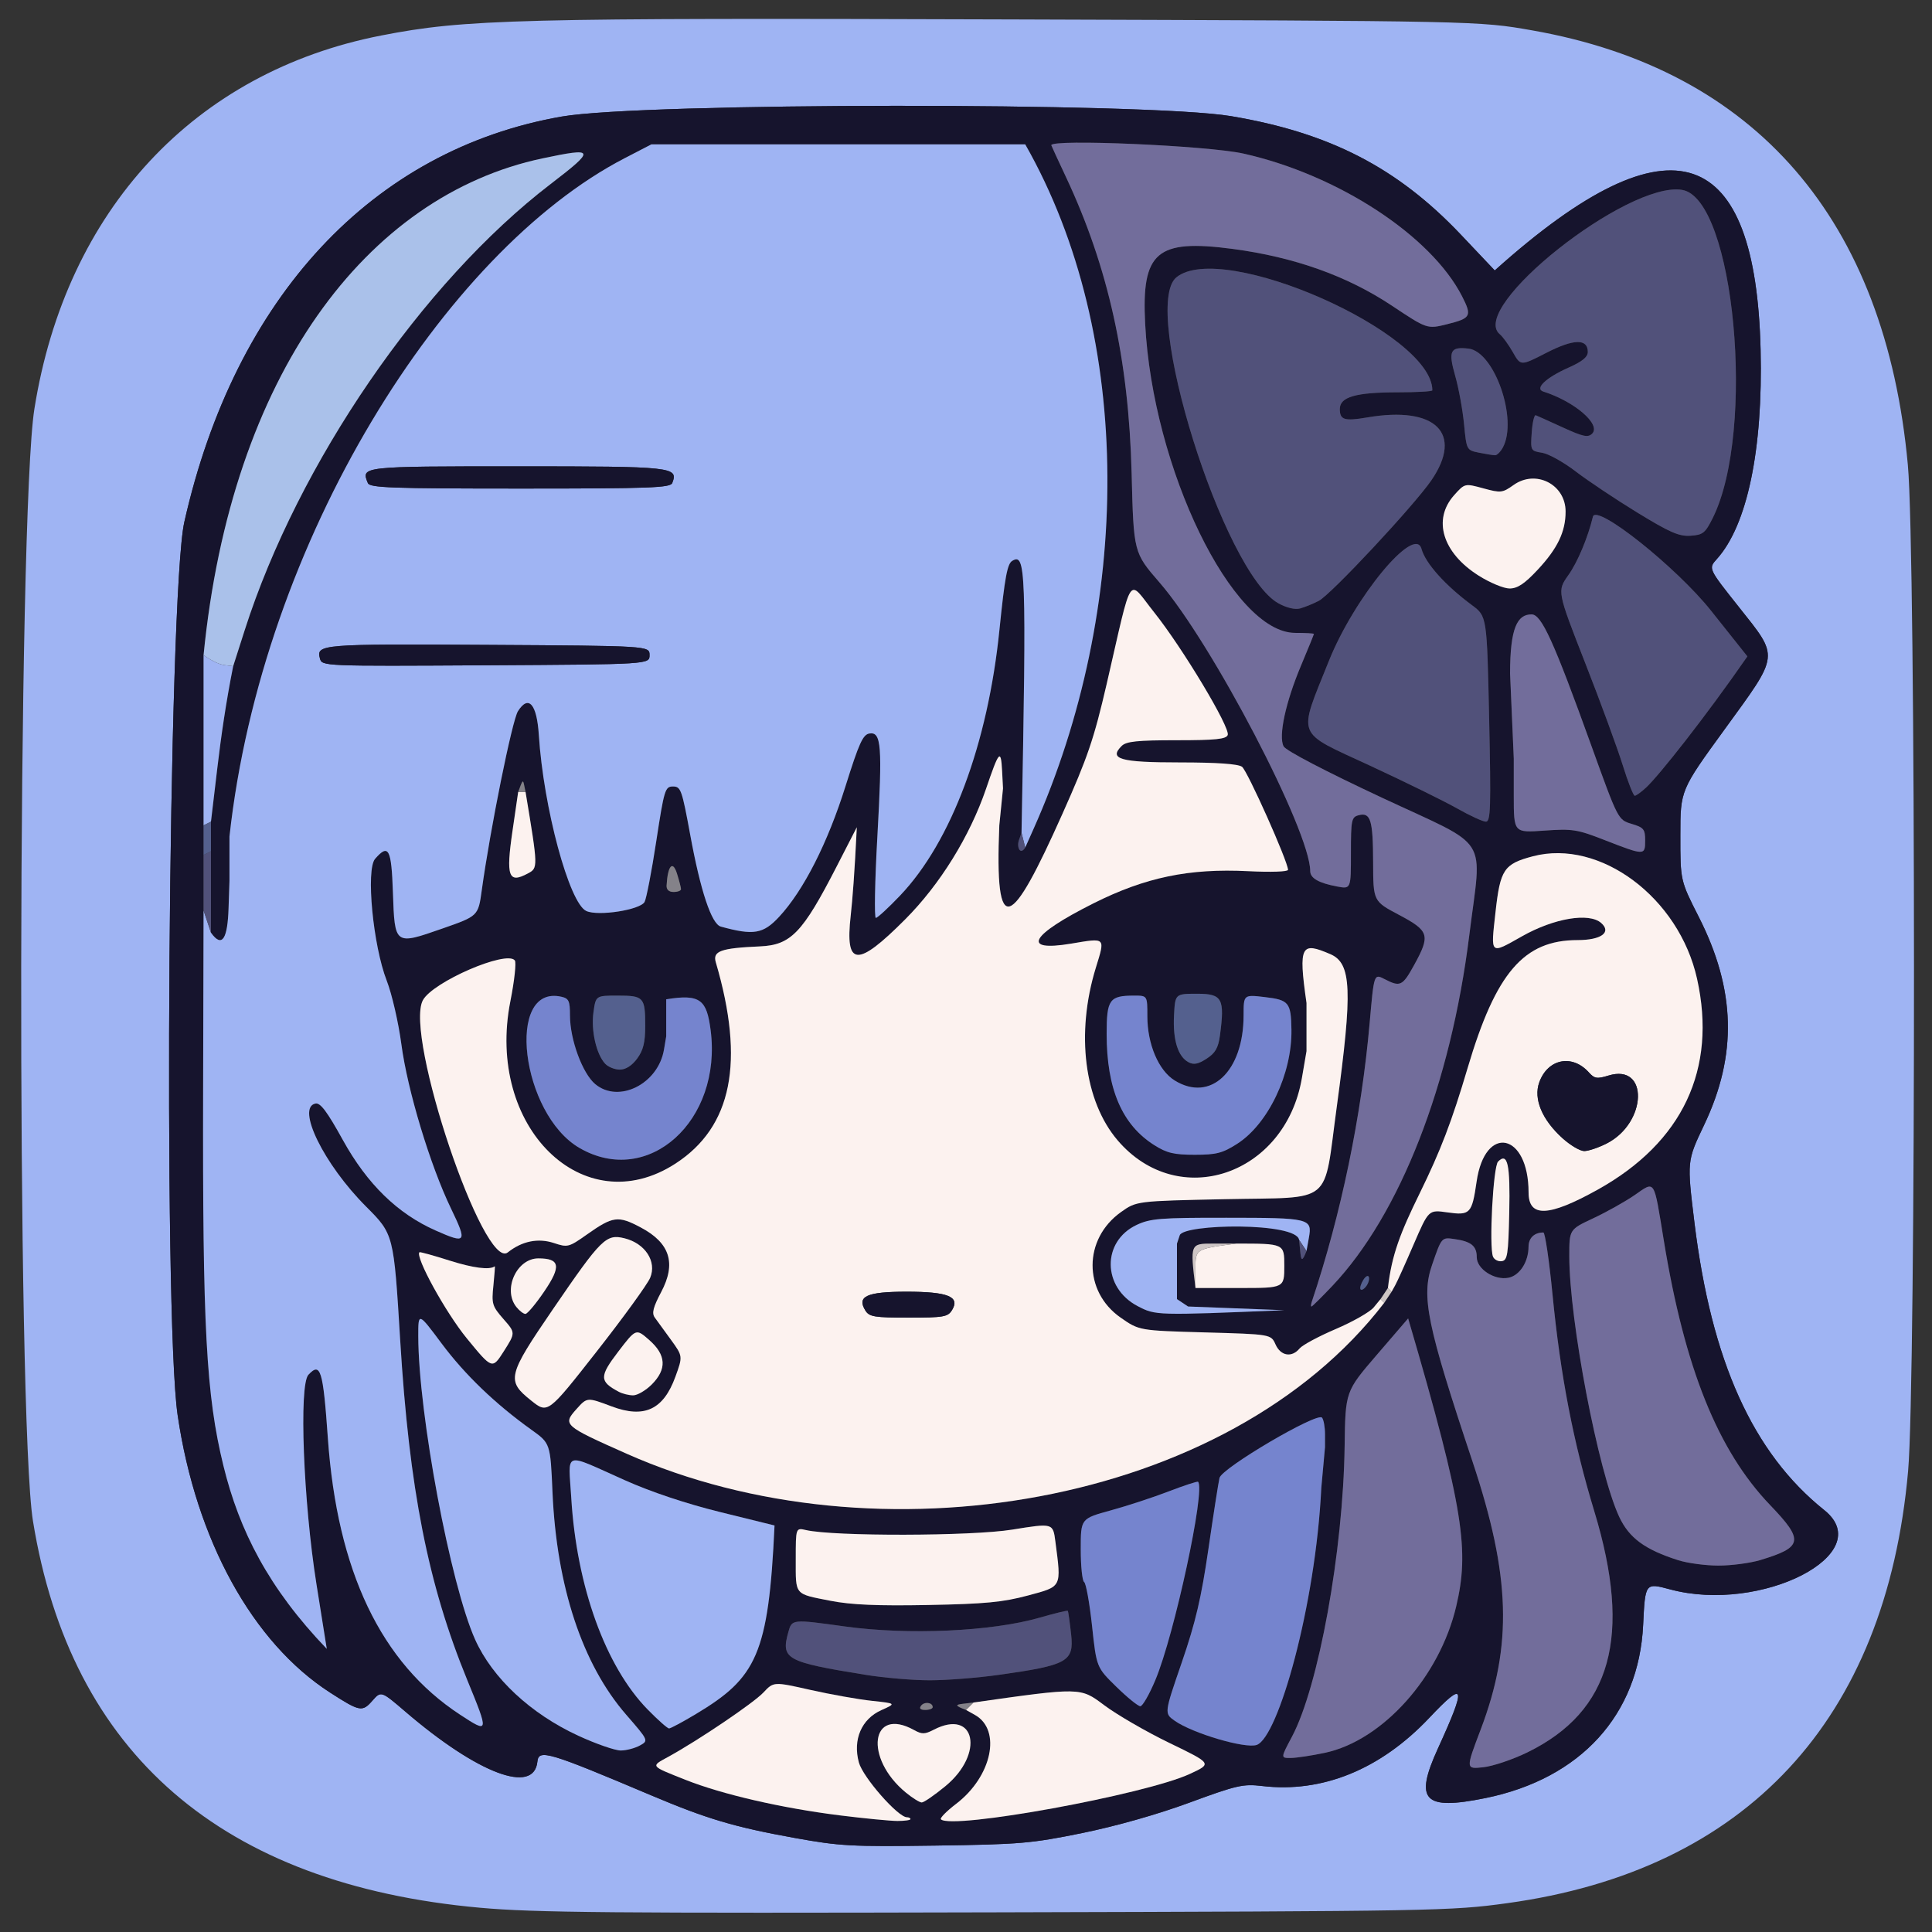 <?xml version="1.0" encoding="UTF-8"?>
<svg width="522" height="522" xmlns="http://www.w3.org/2000/svg">
 <rect width="100%" height="100%" fill="#333333" stroke="none"/>
 <path d="m522 522h-522v-522h522zm-513.09-111c10.18 62.84 51.07 98.19 120.84 104.45 14.69 1.32 35.4 1.5 139.5 1.24 118.66-0.31 122.71-0.38 137.92-2.47 64.65-8.87 102.4-49.53 108.37-116.72 2.16-24.25 2.11-248.2-0.06-271.84-6.08-66.28-41.1-106.82-101.48-117.45-14.5-2.55-14.5-2.55-140-2.96-134.6-0.44-148.22-0.09-170.94 4.33-50.52 9.83-85.23 47.18-93.77 100.91-4.53 28.5-4.84 272.98-0.38 300.51" fill="rgba(0,0,0,0)"/>
 <path d="m8.91 411c-4.46-27.53-4.15-272.01 0.38-300.51 8.54-53.73 43.25-91.08 93.77-100.91 22.72-4.42 36.34-4.77 170.94-4.33 125.5 0.41 125.5 0.41 140 2.96 60.38 10.63 95.4 51.17 101.48 117.45 2.17 23.64 2.22 247.59 0.06 271.84-5.97 67.19-43.72 107.85-108.37 116.72-15.21 2.09-19.26 2.16-137.92 2.47-104.1 0.26-124.81 0.08-139.5-1.24-69.77-6.26-110.66-41.61-120.84-104.45m167.09 74.1c15 6.34 22.35 8.53 38.61 11.47 12.31 2.23 15.39 2.4 38.14 2.08 22.87-0.32 25.88-0.58 39.67-3.39 9.14-1.87 20.35-5.04 28.94-8.21 12.79-4.71 14.51-5.1 19.6-4.5 16.29 1.95 32.04-4.47 45.21-18.41 9.73-10.31 10.15-8.82 2.33 8.29-6.43 14.09-3.85 16.78 12.83 13.39 25.73-5.24 41.46-22.49 42.62-46.76 0.55-11.44 0.55-11.44 7.29-9.63 24.64 6.62 56.34-9.67 41.65-21.42-19.28-15.42-30.48-40.21-35.07-77.61-2.04-16.69-2.04-16.69 2.59-26.41 9.03-18.93 8.58-36.57-1.44-56.28-4.97-9.79-4.97-9.79-4.96-22 0-12.21 0-12.21 12-28.71 14.9-20.51 14.75-19.19 3.77-33.04-8.23-10.36-8.23-10.36-5.92-12.91 8.22-9.12 12.49-29.51 11.83-56.55-1.33-54.61-23.39-64.91-71.83-21.43l-9.16-9.68c-17.15-18.09-35.47-27.54-62.1-32.01-22.47-3.78-159.03-3.69-180.82 0.11-51.18 8.94-88.29 48.81-101.98 109.55-4.31 19.15-5.77 214.35-1.8 241.34 4.96 33.69 20.21 61.43 41.2 74.94 8.01 5.16 8.69 5.29 11.4 2.2 2.36-2.69 2.36-2.69 8.95 2.96 19.55 16.76 34.75 22.5 35.65 13.46 0.34-3.4 2.96-2.62 30.8 9.16" fill="rgba(160,181,244,0.988)"/>
 <path d="m176 485.1c-27.84-11.78-30.46-12.56-30.8-9.16-0.9 9.04-16.1 3.3-35.65-13.46-6.59-5.65-6.59-5.65-8.95-2.96-2.71 3.09-3.39 2.96-11.4-2.2-20.99-13.51-36.24-41.25-41.2-74.94-3.97-26.99-2.51-222.19 1.8-241.34 13.69-60.74 50.8-100.61 101.98-109.55 21.79-3.8 158.35-3.89 180.82-0.11 26.63 4.47 44.95 13.92 62.1 32.01l9.16 9.68c48.44-43.48 70.5-33.18 71.83 21.43 0.66 27.04-3.61 47.43-11.83 56.55-2.31 2.55-2.31 2.55 5.92 12.91 10.98 13.85 11.13 12.53-3.77 33.04-12 16.5-12 16.5-12 28.71-0.01 12.21-0.01 12.21 4.96 22 10.02 19.71 10.47 37.35 1.44 56.28-4.63 9.72-4.63 9.72-2.59 26.41 4.59 37.4 15.79 62.19 35.07 77.61 14.69 11.75-17.01 28.04-41.65 21.42-6.74-1.81-6.74-1.81-7.29 9.63-1.16 24.27-16.89 41.52-42.62 46.76-16.68 3.39-19.26 0.7-12.83-13.39 7.82-17.11 7.4-18.6-2.33-8.29-13.17 13.94-28.92 20.36-45.21 18.41-5.09-0.6-6.81-0.21-19.6 4.5-8.59 3.17-19.8 6.34-28.94 8.21-13.79 2.81-16.8 3.07-39.67 3.39-22.75 0.32-25.83 0.15-38.14-2.08-16.26-2.94-23.61-5.13-38.61-11.47m9.23-4.21c9.86 3.92 25.92 7.62 41.52 9.58 6.74 0.84 13.83 1.53 15.75 1.53 1.93 0 3.5-0.22 3.5-0.5 0-0.27-0.43-0.5-0.96-0.5-2.42 0-11.92-10.83-12.99-14.82-1.67-6.18 0.72-11.73 6.09-14.13 4.02-1.8 4.02-1.8-2.57-2.51-3.62-0.38-11.07-1.71-16.56-2.94-9.98-2.25-9.98-2.25-12.74 0.69-2.68 2.85-17.6 12.93-25.75 17.4-4.76 2.61-4.94 2.37 4.71 6.2m77.77-20.89-2.75 0.33c-2.15 0.26-2.37 0.48 0.75 1.67l2.43 1.36c7.23 4.07 4.58 16.62-5.09 24.01-2.59 1.98-4.44 3.86-4.12 4.18 2.87 2.88 55.22-6.67 67.28-12.27 6-2.78 6-2.78-5.5-8.34-6.33-3.06-14.33-7.7-17.79-10.31-6.3-4.74-6.3-4.74-35.21-0.63zm-16.02 7.44c-11.74-6.5-13.6 7.56-2.23 16.89 1.79 1.47 3.72 2.67 4.29 2.67 0.58 0 3.45-1.98 6.39-4.4 10.64-8.76 8.12-21.07-3.13-15.26-2.43 1.26-3.2 1.28-5.32 0.1m150.91-72.44c10.25 30.73 10.82 49.49 2.19 72.25-4.08 10.75-4.08 10.75 0.67 10.24 2.61-0.28 7.99-2.09 11.95-4.03 22.69-11.1 28.32-31.38 18.07-65.1-5.69-18.7-9.17-36.77-11.3-58.61-0.9-9.21-2.01-16.75-2.47-16.75-2.45 0-4 1.49-4.01 3.86-0.01 4.11-2.41 7.8-5.46 8.38-3.77 0.72-8.53-2.38-8.53-5.56 0-3.03-1.51-4.26-6-4.9-3.5-0.51-3.5-0.51-6.07 6.96-2.97 8.61-1.42 16.16 10.96 53.26m-34.59-4.24c-0.39 28.34-7.03 64.94-14.24 78.49-3.06 5.75-3.06 5.75-0.31 5.73 1.51-0.01 5.68-0.64 9.25-1.4 15.58-3.33 30.97-20.52 35.45-39.58 3.49-14.89 2.33-25.61-12.99-77.78l-8.48 9.86c-8.48 9.87-8.48 9.87-8.68 24.68m-234.92 52.24c4.68 10.41 15.01 20.04 27.87 25.97 4.81 2.22 9.99 4.01 11.5 3.99 1.51-0.01 3.82-0.63 5.13-1.35 2.38-1.32 2.38-1.32-3.72-8.35-11.81-13.59-18.76-34.56-19.88-60.02-0.58-13.27-0.58-13.27-5.68-16.92-9.79-7.01-17.98-14.88-24.27-23.31-6.33-8.49-6.33-8.49-6.32-2 0.03 20.94 8.68 67.09 15.37 81.99m228.62-41 1-11v-3.49c0-1.92-0.36-3.93-0.81-4.48-1.28-1.56-27.07 13.6-27.7 16.29-0.29 1.2-1.63 9.8-2.98 19.1-1.94 13.33-3.47 19.86-7.2 30.72-4.75 13.78-4.75 13.78-1.96 15.76 4.82 3.42 19.15 7.65 22.21 6.55 5.79-2.07 15.9-37.64 17.44-69.45zm-81-177-0.69 1.97c-0.68 1.93 0.35 4.19 1.69 2.03l2.25-5.04c26.53-59.41 27.43-132.88-2.25-184.96h-101l-7.24 3.75c-48.78 25.28-98 103.38-106.76 183.25v12l-0.25 7.45c-0.26 7.87-1.63 10.93-4.75 6.55v-22-8l1.75-14.75c0.96-8.11 2.31-17.56 4.25-27.25l3.12-9.75c14.44-45.11 47.93-93.94 82.69-120.56 12.19-9.34 12.01-9.91-2.23-6.9-47.62 10.07-84.11 58.55-91.58 134.21v46 8 15l-0.12 48.25c-0.17 64.49 0.82 82.71 5.48 101.76 4.29 17.55 12.21 33.11 27.93 49.49l-2.79-17.5c-3.54-22.28-4.76-53.8-2.17-56.56 3.28-3.51 3.95-1.33 5.25 17.11 2.53 35.97 14.35 60.72 35.68 74.7 7.87 5.16 7.89 5.06 1.96-9.39-10.57-25.79-15.65-51.56-18.1-91.87-1.74-28.51-1.74-28.51-9.22-36-11.39-11.4-18.95-26.8-13.65-27.83 1.32-0.26 3.15 2.19 7.39 9.87 6.57 11.88 14.77 19.88 25.05 24.43 8.33 3.69 8.61 3.29 4.15-5.96-5.61-11.62-11.75-31.94-13.39-44.32-0.78-5.88-2.56-13.6-3.95-17.18-3.72-9.54-5.68-30.06-3.15-32.96 3.64-4.17 4.41-2.73 4.81 9.09 0.49 14.29 0.45 14.26 13.31 9.77 9.74-3.4 9.74-3.4 10.7-10.4 2.28-16.52 8.21-45.9 9.77-48.34 2.86-4.52 5.1-1.97 5.64 6.4 1.25 19.63 8.22 45.48 12.83 47.58 3.22 1.47 14.53-0.29 15.74-2.44 0.49-0.88 1.92-8.26 3.16-16.4 2.15-14.02 2.39-14.8 4.53-14.8 2.1 0 2.41 0.88 4.64 13.02 2.78 15.19 5.76 24.14 8.27 24.83 8.84 2.44 11.45 2 15.76-2.64 6.6-7.11 13.12-19.94 17.94-35.31 3.66-11.65 4.7-13.95 6.47-14.22 3.21-0.49 3.5 3.27 2.13 27.87-0.68 12.07-0.86 21.95-0.41 21.95s3.41-2.73 6.58-6.06c13.82-14.54 23.7-40.98 26.82-71.81 1.44-14.15 2.12-17.82 3.46-18.6 3.6-2.1 3.89 1.45 2.5 73.47zm-121.65 179.75c1.45 23.91 9.26 45.51 20.64 57.13 2.76 2.82 5.35 5.12 5.78 5.12 0.42 0 3.68-1.75 7.25-3.89 16.35-9.79 19.65-16.06 21.25-50.95l-14.6-3.6c-9.26-2.28-18.73-5.44-25.88-8.64-16.91-7.54-15.22-8.11-14.44 4.83m97.65 56.5c0-1.29-2.25-1.57-3.15-0.38-0.56 0.75-0.18 1.13 1.15 1.13 1.1 0 2-0.34 2-0.75m43.05-21.99c1.21 11.24 1.21 11.24 6.58 16.49 2.95 2.89 5.86 5.25 6.47 5.25 0.6 0 2.43-3.18 4.06-7.07 5.14-12.23 13.6-51.5 11.54-53.57-0.18-0.18-3.75 0.99-7.92 2.59-4.17 1.61-11.23 3.92-15.68 5.14-8.1 2.22-8.1 2.22-8.1 10.51 0 4.55 0.41 8.54 0.92 8.85 0.5 0.31 1.46 5.62 2.13 11.81m-82.06 1.72c-2.03 7.29-0.66 8.05 20.76 11.52 5.09 0.83 12.96 1.5 17.5 1.49 4.54 0 12.93-0.66 18.65-1.47 18.52-2.6 20.3-3.59 19.51-10.86-0.37-3.39-0.78-6.29-0.9-6.44-0.13-0.15-3.56 0.68-7.62 1.85-12.98 3.74-35.48 4.75-52.66 2.37-14.26-1.98-14.26-1.98-15.24 1.54m2.01-19.66c0 9.83-0.48 9.25 9.43 11.2 5.55 1.08 12.57 1.39 26.32 1.13 15.44-0.29 20.21-0.75 27-2.57 9.25-2.49 9.03-2.06 7.4-14.58-0.65-5-0.65-5-11.65-3.22-10.93 1.78-48.22 1.86-55.75 0.12-2.75-0.63-2.75-0.63-2.75 7.92m222.48-11.51c2.68 5.74 6.96 8.88 15.96 11.74 2.51 0.8 7.4 1.45 10.88 1.45 3.47 0 8.54-0.67 11.25-1.48 11.57-3.49 11.9-5.28 2.72-14.84-14.16-14.75-23.11-37.01-28.75-71.5-2.78-16.97-2.25-16.16-7.99-12.21-2.53 1.73-7.51 4.52-11.07 6.19-6.48 3.03-6.48 3.03-6.48 10.25 0 17.39 7.84 58.31 13.48 70.4m-63.48-57.81 2-3 0.97-1.75c0.54-0.96 2.79-5.95 5-11.08 4.03-9.32 4.03-9.32 9.02-8.61 6.23 0.89 6.71 0.39 7.97-8.31 2.26-15.64 14.04-13.18 14.04 2.94 0 6.83 5.44 6.61 18.67-0.76 22.95-12.77 32.28-32.57 26.85-56.98-4.87-21.92-26.22-37.85-44.33-33.1-7.85 2.07-8.85 3.55-10.12 15.05-1.31 11.78-1.6 11.51 7.2 6.55 8.63-4.87 18.09-6.45 21.35-3.57 2.87 2.53-0.02 4.62-6.38 4.62-14.53 0-22.07 8.77-29.71 34.57-4.27 14.42-7.29 22.32-12.96 33.87-5.19 10.58-7.56 16.62-8.57 25.56l-2 3-1.85 2.25c-1.02 1.24-5.64 3.87-10.25 5.84-4.62 1.97-9.02 4.34-9.77 5.25-2.1 2.54-5.11 2.04-6.5-1.09-1.23-2.75-1.23-2.75-19.04-3.25s-17.81-0.5-22.82-4c-10.13-7.07-10.09-21.24 0.08-28.5 4.2-3 4.2-3 28.2-3.5 29.62-0.62 26.43 2.02 30.12-24.91 4.31-31.56 4.01-38.83-1.73-41.29-7.8-3.35-8.72-2.62-6.44 13.2v13l-1.25 7.3c-4.5 26.27-33.35 36.02-49.77 16.82-9.04-10.57-11.36-28.87-5.92-46.59 2.58-8.39 2.82-8.16-6.69-6.57-13.61 2.27-11.07-2.29 6.05-10.88 14.02-7.04 25.87-9.5 41.83-8.7 6.17 0.31 10.75 0.15 10.75-0.37 0-2.21-10.98-26.79-12.43-27.84-1.07-0.77-6.81-1.17-16.76-1.17-16.15 0-19.32-0.9-15.76-4.45 1.25-1.24 4.18-1.55 14.84-1.55 10.56 0 13.4-0.29 13.82-1.42 0.73-1.96-12.19-23.5-19.88-33.14-7.29-9.14-5.67-11.58-12.82 19.35-3.45 14.89-5.11 19.78-11.97 35.13-13.83 30.97-18.34 34.53-17.04 3.08l1-10-0.25-4.75c-0.32-6.01-0.82-5.45-4.33 4.86-4.39 12.85-12.44 25.86-21.86 35.3-13 13.05-16.27 12.82-14.71-1.03 0.48-4.33 1.05-11.48 1.65-23.87l-5.5 10.71c-9.15 17.81-12.31 21.11-20.64 21.48-10.64 0.47-12.85 1.27-11.96 4.3 7.91 26.9 4.39 44.47-10.9 54.39-24.87 16.13-51.35-9.92-44.6-43.89 1.09-5.5 1.63-10.45 1.2-11-2.22-2.85-22.2 5.8-24.85 10.76-5.04 9.45 16.46 73.28 22.95 68.12 3.86-3.07 8.21-3.94 12.49-2.52 3.66 1.22 4.01 1.13 8.81-2.26 7.13-5.04 8.49-5.22 14.67-1.93 7.86 4.18 9.59 9.66 5.48 17.41-2.19 4.15-2.59 5.72-1.74 6.9 0.61 0.83 2.56 3.53 4.35 5.98 3.24 4.47 3.24 4.47 1.23 10-3.24 8.94-8.43 11.35-17.26 8.02-6.59-2.48-6.59-2.48-9.46 0.72-3.8 4.25-3.51 4.5 13.57 12.09 67.26 29.87 162.34 14.33 204.66-40.79zm-224.59 1.71c-12.32 18.01-12.63 19.32-5.91 24.69 4.5 3.6 4.5 3.6 17.64-13.15 7.23-9.21 13.76-18.21 14.52-20 1.85-4.39-1.33-9.29-6.92-10.68-4.98-1.23-6.25 0.02-19.33 19.14m17.62 11.5c-5.13 6.72-5.11 8.03 0.16 10.83 0.99 0.53 2.74 0.96 3.89 0.96 1.14 0 3.39-1.32 5-2.92 4.14-4.15 3.93-7.98-0.66-12.02-3.58-3.14-3.58-3.14-8.39 3.15m-53.7-26.87c-1.21 1.21 7.06 16.26 12.79 23.26 6.88 8.4 6.88 8.4 10.03 3.45 3.14-4.95 3.14-4.95-0.13-8.67-3.04-3.47-3.23-4.1-2.71-9.05 0.3-2.93 0.47-5.27 0.37-5.19-1.37 1.04-5.79 0.48-12.21-1.55-4.33-1.38-8-2.39-8.14-2.25m32.12 1.66c-5.85 0-9.67 8.41-5.95 13.11 0.83 1.04 1.93 1.89 2.46 1.89s2.82-2.73 5.08-6.06c4.65-6.84 4.27-8.94-1.59-8.94m201.55 14-26-1-3-2v-15l0.75-2.25c1.04-3.11 31.56-3.59 32.25 1.25l0.32 3.25c0.23 2.38 0.5 2.78 1.68-0.25l0.65-3.6c0.93-5.2 0.24-5.37-22.27-5.38-17.88-0.02-20.57 0.2-24.26 1.93-9.47 4.45-9.32 16.93 0.25 21.94 4.86 2.54 4.92 2.54 39.63 1.11zm23.07-77.72c-2.21 25.24-7.72 51.8-15.65 75.47-0.23 0.69-0.26 1.25-0.07 1.25 0.2 0 2.74-2.52 5.66-5.6 18.25-19.3 31.95-54.39 36.97-94.69 3.42-27.5 6.08-23.3-23.57-37.17-15.36-7.18-25.97-12.72-26.59-13.88-1.46-2.73 0.54-11.98 4.75-21.95 1.88-4.48 3.43-8.28 3.43-8.43s-2.27-0.28-5.04-0.28c-16.97 0-38.51-44.33-40.55-83.49-1.02-19.45 3.07-22.97 23.59-20.26 16.67 2.21 30.94 7.28 43.01 15.3 9.6 6.39 9.6 6.39 15.01 5.04 6.42-1.61 6.73-2.2 4.02-7.52-8.38-16.41-33.56-32.86-59.06-38.57-9.65-2.17-52.29-4.01-51.93-2.25 0.03 0.14 1.84 4.08 4.04 8.75 11.36 24.24 16.88 49.19 17.66 79.91 0.54 21.4 0.54 21.4 7.56 29.5 14.17 16.33 40.69 67.14 40.69 77.94 0 1.92 2.3 3.24 7.27 4.17 3.73 0.7 3.73 0.7 3.73-9 0-9.02 0.15-9.75 2.1-10.26 3.22-0.84 3.87 1.28 3.9 12.74 0.03 10.5 0.03 10.5 7.02 14.2 8.16 4.33 8.5 5.47 4.05 13.55-3.14 5.7-3.75 5.98-8 3.78-2.84-1.46-2.84-1.46-4 11.75m-1.73 69.55c-0.64 1.02-0.97 2.15-0.75 2.51 0.23 0.36 0.91 0.01 1.51-0.78 0.61-0.79 0.95-1.92 0.75-2.51s-0.88-0.24-1.51 0.78m-45.34 2.17h12c12 0 12 0 12-6s0-6-13-6h-6.22c-6.23 0-6.23 0-4.78 12zm81.76-34.16c-1.33 1.33-2.48 23-1.37 25.69 0.34 0.81 1.4 1.36 2.36 1.22 1.55-0.22 1.78-1.75 2.03-13.17 0.29-13.04-0.44-16.32-3.02-13.74m-224.76-43.84v10l-0.6 3.57c-1.55 9.29-12.22 14.65-18.58 9.34-3.45-2.89-6.82-12.04-6.82-18.54 0-3.94-0.31-4.61-2.34-5.07-15.16-3.4-10.9 31.73 4.95 40.89 18.54 10.7 38.57-7.35 35.39-31.88-1.05-8.07-2.69-9.85-12-8.31zm119 9.33c0 14.9 4.15 24.58 12.92 30.1 3.35 2.11 5.3 2.57 10.88 2.57 5.8 0 7.49-0.43 11.39-2.91 8.43-5.34 14.92-18.93 14.74-30.88-0.11-7.34-0.68-8.05-7.18-8.81-5.75-0.68-5.75-0.68-5.75 4.93 0 15.16-8.93 23.59-18.63 17.59-4.35-2.69-7.37-9.8-7.37-17.33 0-5.59 0-5.59-3.57-5.59-6.68 0-7.43 1.05-7.43 10.33m-138.66-5.78c-0.68 4.93 0.78 11.3 3.17 13.86 0.82 0.87 2.6 1.59 3.96 1.59 1.58 0 3.26-1.07 4.67-2.97 1.67-2.26 2.19-4.37 2.19-8.83 0-7.77-0.39-8.2-7.41-8.2-5.96 0-5.96 0-6.58 4.55m156.86 0.86c-0.34 6.55 1.07 11.08 3.92 12.59 1.41 0.75 2.63 0.51 4.89-0.96 2.35-1.52 3.15-2.91 3.6-6.25 1.34-9.97 0.63-11.29-6.11-11.29-6 0-6 0-6.3 5.91m-134.3-38.42c-1.16-3.64-2.5-2.08-2.8 3.26-0.06 1.12 0.62 1.75 1.9 1.75 1.1 0 2-0.34 2-0.76 0-0.41-0.5-2.33-1.1-4.25m-40.9-21.99-0.36-1.75c-0.35-1.67-0.39-1.67-1.64 1.75l-1.54 10.57c-1.79 12.28-1.08 14.24 4.15 11.43 2.79-1.5 2.79-1.5-0.61-22zm266-32 1 23v10.01c0 10 0 10 8.25 9.41 7.6-0.54 8.88-0.34 16.25 2.54 10.83 4.22 11 4.22 11 0.14 0-3.06-0.38-3.52-3.66-4.5-3.66-1.1-3.66-1.1-10.87-21.1-10.22-28.35-13.47-35.5-16.16-35.5-3.8 0-5.81 3.49-5.81 16zm-37.86 24.86c9.55 4.43 20.17 9.65 23.61 11.6s6.91 3.54 7.72 3.54c1.28 0 1.39-3.72 0.88-27.75-0.6-27.75-0.6-27.75-4.66-30.75-7.21-5.34-12.53-11.27-13.62-15.19-1.83-6.66-18.13 13.05-25.03 30.28-8.4 20.98-9.23 18.84 11.1 28.27m58.15-27.75c4.18 10.66 8.74 23.1 10.15 27.64s2.87 8.25 3.25 8.25c0.37 0 1.77-1.01 3.1-2.25 3.44-3.21 15.91-18.91 27.33-35.4l-9.8-12.32c-9.37-11.79-31.07-29.05-31.94-25.42-1.37 5.68-4.14 12.28-6.63 15.78-3.05 4.32-3.05 4.32 4.54 23.72m-110.43-104.19c-9.81 7.96 12.66 79.84 27.54 88.08 2.19 1.22 4.48 1.76 5.85 1.4 1.24-0.34 3.52-1.26 5.07-2.06 3.31-1.72 25.72-25.72 30.43-32.59 8.69-12.69 1.12-20.12-17.3-16.97-6.22 1.06-7.45 0.69-7.45-2.27 0-3.27 4.3-4.51 15.65-4.51 5.14 0 9.35-0.24 9.35-0.54 0-15.55-56.73-40.61-69.14-30.54m75.02 58.88c-5.87 6.58-3.14 15.55 6.62 21.72 3.02 1.91 6.79 3.48 8.36 3.48 2.15 0 4.04-1.26 7.56-5.02 5.41-5.78 7.58-10.3 7.58-15.77 0-7.34-8.05-11.44-14.05-7.17-3.01 2.14-3.45 2.19-8.18 0.9-5-1.36-5-1.36-7.89 1.86m32.88-6.4c3.26 2.5 10.72 7.48 16.58 11.07 8.8 5.39 11.32 6.49 14.41 6.28 3.36-0.22 3.98-0.72 6.02-4.81 11.72-23.62 5.84-86.34-8.31-88.64-14.72-2.39-57.92 31.86-49.22 39.02 0.79 0.65 2.38 2.84 3.53 4.87 2.1 3.7 2.1 3.7 9.02 0.14 7.41-3.8 11.21-3.88 11.21-0.25 0 1.38-1.51 2.62-5.25 4.27-6.08 2.7-9.2 5.67-6.75 6.45 8.47 2.7 15.65 8.9 13.17 11.37-1.11 1.11-2.44 0.83-7.9-1.67-3.62-1.65-6.91-3.14-7.32-3.3-0.41-0.17-0.91 1.93-1.1 4.66-0.34 4.89-0.3 4.97 2.82 5.47 1.74 0.29 5.83 2.56 9.09 5.07m-30.2-12.84c0.68 7.04 0.69 7.07 4.06 7.75 1.86 0.38 3.81 0.69 4.34 0.69 0.54 0 1.48-0.96 2.11-2.13 4.07-7.61-2.3-25.87-9.3-26.68-4.94-0.57-5.52 0.61-3.61 7.31 0.95 3.3 2.02 9.18 2.4 13.06" fill="rgba(22,20,45,1)"/>
 <path d="m55 246 2 6c3.12 4.38 4.49 1.32 4.75-6.55l0.25-7.45v-12c8.76-79.87 57.98-157.97 106.76-183.25l7.24-3.75h101c29.68 52.08 28.78 125.55 2.25 184.96l-2.25 5.04-1-4c1.39-72.02 1.1-75.57-2.5-73.47-1.34 0.78-2.02 4.45-3.46 18.6-3.12 30.83-13 57.27-26.82 71.81-3.17 3.33-6.13 6.06-6.58 6.06s-0.27-9.88 0.41-21.95c1.37-24.6 1.08-28.36-2.13-27.87-1.77 0.27-2.81 2.57-6.47 14.22-4.82 15.37-11.34 28.2-17.94 35.31-4.31 4.64-6.92 5.08-15.76 2.64-2.51-0.69-5.49-9.64-8.27-24.83-2.23-12.14-2.54-13.02-4.64-13.02-2.14 0-2.38 0.78-4.53 14.8-1.24 8.14-2.67 15.52-3.16 16.4-1.21 2.15-12.52 3.91-15.74 2.44-4.61-2.1-11.58-27.95-12.83-47.58-0.54-8.37-2.78-10.92-5.64-6.4-1.56 2.44-7.49 31.82-9.77 48.34-0.96 7-0.96 7-10.7 10.4-12.86 4.49-12.82 4.52-13.31-9.77-0.4-11.82-1.17-13.26-4.81-9.09-2.53 2.9-0.57 23.42 3.15 32.96 1.39 3.58 3.17 11.3 3.95 17.18 1.64 12.38 7.78 32.7 13.39 44.32 4.46 9.25 4.18 9.65-4.15 5.96-10.28-4.55-18.48-12.55-25.05-24.43-4.24-7.68-6.07-10.13-7.39-9.87-5.3 1.03 2.26 16.43 13.65 27.83 7.48 7.49 7.48 7.49 9.22 36 2.45 40.31 7.53 66.08 18.1 91.87 5.93 14.45 5.91 14.55-1.96 9.39-21.33-13.98-33.15-38.73-35.68-74.7-1.3-18.44-1.97-20.62-5.25-17.11-2.59 2.76-1.37 34.28 2.17 56.56l2.79 17.5c-15.72-16.38-23.64-31.94-27.93-49.49-4.66-19.05-5.65-37.27-5.48-101.76zm76.56-71.76c-44.68-0.27-46.15-0.15-45.13 3.63 0.57 2.13 0.57 2.13 44.82 1.88s44.25-0.25 44.25-2.75 0-2.5-43.94-2.76m8.29-48.24c-42.32 0-42.33 0-40.46 4.52 0.52 1.27 6.27 1.48 41.14 1.48 35.26 0 40.61-0.2 41.11-1.51 1.67-4.34 0.31-4.49-41.79-4.49" fill="rgba(160,181,244,0.988)"/>
 <path d="m271 213-1 10c-1.3 31.45 3.21 27.89 17.04-3.08 6.86-15.35 8.52-20.24 11.97-35.13 7.15-30.93 5.53-28.49 12.82-19.35 7.69 9.64 20.61 31.18 19.88 33.14-0.42 1.13-3.26 1.42-13.82 1.42-10.66 0-13.59 0.31-14.84 1.55-3.56 3.55-0.39 4.45 15.76 4.45 9.95 0 15.69 0.4 16.76 1.17 1.45 1.05 12.43 25.63 12.43 27.84 0 0.52-4.58 0.68-10.75 0.37-15.96-0.8-27.81 1.66-41.83 8.7-17.12 8.59-19.66 13.15-6.05 10.88 9.51-1.59 9.27-1.82 6.69 6.57-5.44 17.72-3.12 36.02 5.92 46.59 16.42 19.2 45.27 9.45 49.77-16.82l1.25-7.3v-13c-2.28-15.82-1.36-16.55 6.44-13.2 5.74 2.46 6.04 9.73 1.73 41.29-3.69 26.93-0.5 24.29-30.12 24.91-24 0.5-24 0.5-28.2 3.5-10.17 7.26-10.21 21.43-0.08 28.5 5.01 3.5 5.01 3.5 22.82 4s17.81 0.5 19.04 3.25c1.39 3.13 4.4 3.63 6.5 1.09 0.75-0.91 5.15-3.28 9.77-5.25 4.61-1.97 9.23-4.6 10.25-5.84l1.85-2.25 1 1c-42.32 55.12-137.4 70.66-204.66 40.79-17.08-7.59-17.37-7.84-13.57-12.09 2.87-3.2 2.87-3.2 9.46-0.72 8.83 3.33 14.02 0.92 17.26-8.02 2.01-5.53 2.01-5.53-1.23-10-1.79-2.45-3.74-5.15-4.35-5.98-0.85-1.18-0.45-2.75 1.74-6.9 4.11-7.75 2.38-13.23-5.48-17.41-6.18-3.29-7.54-3.11-14.67 1.93-4.8 3.39-5.15 3.48-8.81 2.26-4.28-1.42-8.63-0.55-12.49 2.52-6.49 5.16-27.99-58.67-22.95-68.12 2.65-4.96 22.63-13.61 24.85-10.76 0.43 0.55-0.11 5.5-1.2 11-6.75 33.97 19.73 60.02 44.6 43.89 15.29-9.92 18.81-27.49 10.9-54.39-0.89-3.03 1.32-3.83 11.96-4.3 8.33-0.37 11.49-3.67 20.64-21.48l5.5-10.71c-0.6 12.39-1.17 19.54-1.65 23.87-1.56 13.85 1.71 14.08 14.71 1.03 9.42-9.44 17.47-22.45 21.86-35.3 3.51-10.31 4.01-10.87 4.33-4.86zm-26.07 136c-10.76 0-13.49 1.25-11.12 5.08 1.05 1.7 2.41 1.92 11.68 1.92 9.52 0 10.61-0.19 11.75-2.06 2.2-3.6-1.14-4.94-12.31-4.94" fill="rgba(252,242,239,1)"/>
 <path d="m370.07 276.28c1.16-13.21 1.16-13.21 4-11.75 4.25 2.2 4.86 1.92 8-3.78 4.45-8.08 4.11-9.22-4.05-13.55-6.99-3.7-6.99-3.7-7.02-14.2-0.03-11.46-0.68-13.58-3.9-12.74-1.95 0.51-2.1 1.24-2.1 10.26 0 9.7 0 9.7-3.73 9-4.97-0.93-7.27-2.25-7.27-4.17 0-10.8-26.52-61.61-40.69-77.94-7.02-8.1-7.02-8.1-7.56-29.5-0.78-30.72-6.3-55.67-17.66-79.91-2.2-4.67-4.01-8.61-4.04-8.75-0.36-1.76 42.28 0.08 51.93 2.25 25.5 5.71 50.68 22.16 59.06 38.57 2.71 5.32 2.4 5.91-4.02 7.52-5.41 1.35-5.41 1.35-15.01-5.04-12.07-8.02-26.34-13.09-43.01-15.3-20.52-2.71-24.61 0.81-23.59 20.26 2.04 39.16 23.58 83.49 40.55 83.49 2.77 0 5.04 0.13 5.04 0.28s-1.55 3.95-3.43 8.43c-4.21 9.97-6.21 19.22-4.75 21.95 0.62 1.16 11.23 6.7 26.59 13.88 29.65 13.87 26.99 9.67 23.57 37.17-5.02 40.3-18.72 75.39-36.97 94.69-2.92 3.08-5.46 5.6-5.66 5.6-0.19 0-0.16-0.56 0.07-1.25 7.93-23.67 13.44-50.23 15.65-75.47" fill="rgba(114,109,155,1)"/>
 <path d="m317.86 74.92c12.41-10.07 69.14 14.99 69.14 30.54 0 0.3-4.21 0.54-9.35 0.54-11.35 0-15.65 1.24-15.65 4.51 0 2.96 1.23 3.33 7.45 2.27 18.42-3.15 25.99 4.28 17.3 16.97-4.71 6.87-27.12 30.87-30.43 32.59-1.55 0.8-3.83 1.72-5.07 2.06-1.37 0.36-3.66-0.18-5.85-1.4-14.88-8.24-37.35-80.12-27.54-88.08" fill="rgba(81,81,122,1)"/>
 <path d="m375 348c1.01-8.94 3.38-14.98 8.57-25.56 5.67-11.55 8.69-19.45 12.96-33.87 7.64-25.8 15.18-34.57 29.71-34.57 6.36 0 9.25-2.09 6.38-4.62-3.26-2.88-12.72-1.3-21.35 3.57-8.8 4.96-8.51 5.23-7.2-6.55 1.27-11.5 2.27-12.98 10.12-15.05 18.11-4.75 39.46 11.18 44.33 33.1 5.43 24.41-3.9 44.21-26.85 56.98-13.23 7.37-18.67 7.59-18.67 0.76 0-16.12-11.78-18.58-14.04-2.94-1.26 8.7-1.74 9.2-7.97 8.31-4.99-0.71-4.99-0.71-9.02 8.61-2.21 5.13-4.46 10.12-5 11.08l-0.97 1.75zm40.89-55.57c-1.61 4.45 0.73 10.09 6.28 15.1 2.11 1.91 4.75 3.47 5.87 3.47s3.85-0.92 6.07-2.05c10.96-5.6 11.39-21.71 0.48-18.35-3.1 0.95-3.79 0.84-5.32-0.87-4.5-4.99-11.08-3.67-13.38 2.7" fill="rgba(252,242,239,1)"/>
 <path d="m425.76 127.4c-3.26-2.51-7.35-4.78-9.09-5.07-3.12-0.5-3.16-0.58-2.82-5.47 0.19-2.73 0.69-4.83 1.1-4.66 0.41 0.16 3.7 1.65 7.32 3.3 5.46 2.5 6.79 2.78 7.9 1.67 2.48-2.47-4.7-8.67-13.17-11.37-2.45-0.78 0.67-3.75 6.75-6.45 3.74-1.65 5.25-2.89 5.25-4.27 0-3.63-3.8-3.55-11.21 0.25-6.92 3.56-6.92 3.56-9.02-0.14-1.15-2.03-2.74-4.22-3.53-4.87-8.7-7.16 34.5-41.41 49.22-39.02 14.15 2.3 20.03 65.02 8.31 88.64-2.04 4.09-2.66 4.59-6.02 4.81-3.09 0.21-5.61-0.89-14.41-6.28-5.86-3.59-13.32-8.57-16.58-11.07" fill="rgba(81,81,122,1)"/>
 <path d="m397.89 395c-12.38-37.1-13.93-44.65-10.96-53.26 2.57-7.47 2.57-7.47 6.07-6.96 4.49 0.64 6 1.87 6 4.9 0 3.18 4.76 6.28 8.53 5.56 3.05-0.58 5.45-4.27 5.46-8.38 0.01-2.37 1.56-3.86 4.01-3.86 0.46 0 1.57 7.54 2.47 16.75 2.13 21.84 5.61 39.91 11.3 58.61 10.25 33.72 4.62 54-18.07 65.1-3.96 1.94-9.34 3.75-11.95 4.03-4.75 0.51-4.75 0.51-0.67-10.24 8.63-22.76 8.06-41.52-2.19-72.25" fill="rgba(114,109,155,1)"/>
 <path d="m363.3 390.76c0.2-14.81 0.2-14.81 8.68-24.68l8.48-9.86c15.32 52.17 16.48 62.89 12.99 77.78-4.48 19.06-19.87 36.25-35.45 39.58-3.57 0.76-7.74 1.39-9.25 1.4-2.75 0.02-2.75 0.02 0.31-5.73 7.21-13.55 13.85-50.15 14.24-78.49" fill="rgba(114,109,155,1)"/>
 <path d="m437.48 409.81c-5.64-12.09-13.48-53.01-13.48-70.4 0-7.22 0-7.22 6.48-10.25 3.56-1.67 8.54-4.46 11.07-6.19 5.74-3.95 5.21-4.76 7.99 12.21 5.64 34.49 14.59 56.75 28.75 71.5 9.18 9.56 8.85 11.35-2.72 14.84-2.71 0.81-7.78 1.48-11.25 1.48-3.48 0-8.37-0.65-10.88-1.45-9-2.86-13.28-6-15.96-11.74" fill="rgba(114,109,155,1)"/>
 <path d="m55 177c7.47-75.66 43.96-124.14 91.58-134.21 14.24-3.01 14.42-2.44 2.23 6.9-34.76 26.62-68.25 75.45-82.69 120.56l-3.12 9.75-2.25-0.28c-1.24-0.15-3.04-0.82-5.75-2.72z" fill="rgba(170,193,234,1)"/>
 <path d="m128.38 443c-6.69-14.9-15.34-61.05-15.37-81.99-0.01-6.49-0.01-6.49 6.32 2 6.29 8.43 14.48 16.3 24.27 23.31 5.1 3.65 5.1 3.65 5.68 16.92 1.12 25.46 8.07 46.43 19.88 60.02 6.1 7.03 6.1 7.03 3.72 8.35-1.31 0.72-3.62 1.34-5.13 1.35-1.51 0.02-6.69-1.77-11.5-3.99-12.86-5.93-23.19-15.56-27.87-25.97" fill="rgba(160,181,244,0.988)"/>
 <path d="m154.35 404.75c-0.78-12.94-2.47-12.37 14.44-4.83 7.15 3.2 16.62 6.36 25.88 8.64l14.6 3.6c-1.6 34.89-4.9 41.16-21.25 50.95-3.57 2.14-6.83 3.89-7.25 3.89-0.43 0-3.02-2.3-5.78-5.12-11.38-11.62-19.19-33.22-20.64-57.13" fill="rgba(160,181,244,0.988)"/>
 <path d="m370.14 206.86c-20.33-9.43-19.5-7.29-11.1-28.27 6.9-17.23 23.2-36.94 25.03-30.28 1.09 3.92 6.41 9.85 13.62 15.19 4.06 3 4.06 3 4.66 30.75 0.51 24.03 0.4 27.75-0.88 27.75-0.81 0-4.28-1.59-7.72-3.54s-14.06-7.17-23.61-11.6" fill="rgba(81,81,122,1)"/>
 <path d="m358 391-1 11c-1.54 31.81-11.65 67.38-17.44 69.45-3.06 1.1-17.39-3.13-22.21-6.55-2.79-1.98-2.79-1.98 1.96-15.76 3.73-10.86 5.26-17.39 7.2-30.72 1.35-9.3 2.69-17.9 2.98-19.1 0.63-2.69 26.42-17.85 27.7-16.29 0.45 0.55 0.81 2.56 0.81 4.48z" fill="rgba(117,132,206,1)"/>
 <path d="m428.29 179.11c-7.59-19.4-7.59-19.4-4.54-23.72 2.49-3.5 5.26-10.1 6.63-15.78 0.87-3.63 22.57 13.63 31.94 25.42l9.8 12.32c-11.42 16.49-23.89 32.19-27.33 35.4-1.33 1.24-2.73 2.25-3.1 2.25-0.38 0-1.84-3.71-3.25-8.25s-5.97-16.98-10.15-27.64" fill="rgba(81,81,122,1)"/>
 <path d="m261 462 2-2c28.91-4.11 28.91-4.11 35.21 0.63 3.46 2.61 11.46 7.25 17.79 10.31 11.5 5.56 11.5 5.56 5.5 8.34-12.06 5.6-64.41 15.15-67.28 12.27-0.32-0.32 1.53-2.2 4.12-4.18 9.67-7.39 12.32-19.94 5.09-24.01z" fill="rgba(252,242,239,1)"/>
 <path d="m185.23 480.89c-9.65-3.83-9.47-3.59-4.71-6.2 8.15-4.47 23.07-14.55 25.75-17.4 2.76-2.94 2.76-2.94 12.74-0.69 5.49 1.23 12.94 2.56 16.56 2.94 6.59 0.71 6.59 0.71 2.57 2.51-5.37 2.4-7.76 7.95-6.09 14.13 1.07 3.99 10.57 14.82 12.99 14.82 0.53 0 0.96 0.23 0.96 0.5 0 0.28-1.57 0.5-3.5 0.5-1.92 0-9.01-0.69-15.75-1.53-15.6-1.96-31.66-5.66-41.52-9.58" fill="rgba(252,242,239,1)"/>
 <path d="m215 421.32c0-8.55 0-8.55 2.75-7.92 7.53 1.74 44.82 1.66 55.75-0.12 11-1.78 11-1.78 11.65 3.22 1.63 12.52 1.85 12.09-7.4 14.58-6.79 1.82-11.56 2.28-27 2.57-13.75 0.26-20.77-0.05-26.32-1.13-9.91-1.95-9.43-1.37-9.43-11.2" fill="rgba(252,242,239,1)"/>
 <path d="m180 280v-10c9.31-1.54 10.95 0.24 12 8.31 3.18 24.53-16.85 42.58-35.39 31.88-15.85-9.16-20.11-44.29-4.95-40.89 2.03 0.46 2.34 1.13 2.34 5.07 0 6.5 3.37 15.65 6.82 18.54 6.36 5.31 17.03-0.05 18.58-9.34z" fill="rgba(117,132,206,1)"/>
 <path d="m299 279.33c0-9.28 0.75-10.33 7.43-10.33 3.57 0 3.57 0 3.57 5.59 0 7.53 3.02 14.64 7.37 17.33 9.7 6 18.63-2.43 18.63-17.59 0-5.61 0-5.61 5.75-4.93 6.5 0.76 7.07 1.47 7.18 8.81 0.18 11.95-6.31 25.54-14.74 30.88-3.9 2.48-5.59 2.91-11.39 2.91-5.58 0-7.53-0.46-10.88-2.57-8.77-5.52-12.92-15.2-12.92-30.1" fill="rgba(117,132,206,1)"/>
 <path d="m295.05 439.26c-0.67-6.19-1.63-11.5-2.13-11.81-0.51-0.31-0.92-4.3-0.92-8.85 0-8.29 0-8.29 8.1-10.51 4.45-1.22 11.51-3.53 15.68-5.14 4.17-1.6 7.74-2.77 7.92-2.59 2.06 2.07-6.4 41.34-11.54 53.57-1.63 3.89-3.46 7.07-4.06 7.07-0.61 0-3.52-2.36-6.47-5.25-5.37-5.25-5.37-5.25-6.58-16.49" fill="rgba(117,132,206,1)"/>
 <path d="m409 205-1-23c0-12.51 2.01-16 5.81-16 2.69 0 5.94 7.15 16.16 35.5 7.21 20 7.21 20 10.87 21.1 3.28 0.98 3.66 1.44 3.66 4.5 0 4.08-0.17 4.08-11-0.14-7.37-2.88-8.65-3.08-16.25-2.54-8.25 0.59-8.25 0.59-8.25-9.41z" fill="rgba(114,109,155,1)"/>
 <path d="m212.99 440.98c0.98-3.52 0.98-3.52 15.24-1.54 17.18 2.38 39.68 1.37 52.66-2.37 4.06-1.17 7.49-2 7.62-1.85 0.12 0.15 0.53 3.05 0.9 6.44 0.79 7.27-0.99 8.26-19.51 10.86-5.72 0.81-14.11 1.47-18.65 1.47-4.54 0.01-12.41-0.66-17.5-1.49-21.42-3.47-22.79-4.23-20.76-11.52" fill="rgba(81,81,122,1)"/>
 <path d="m149.41 353.71c13.08-19.12 14.35-20.37 19.33-19.14 5.59 1.39 8.77 6.29 6.92 10.68-0.76 1.79-7.29 10.79-14.52 20-13.14 16.75-13.14 16.75-17.64 13.15-6.72-5.37-6.41-6.68 5.91-24.69" fill="rgba(252,242,239,1)"/>
 <path d="m392.88 133.8c2.89-3.22 2.89-3.22 7.89-1.86 4.73 1.29 5.17 1.24 8.18-0.9 6-4.27 14.05-0.17 14.05 7.17 0 5.47-2.17 9.99-7.58 15.77-3.52 3.76-5.41 5.02-7.56 5.02-1.57 0-5.34-1.57-8.36-3.48-9.76-6.17-12.49-15.14-6.62-21.72" fill="rgba(252,242,239,1)"/>
 <path d="m131.56 174.24c43.94 0.26 43.94 0.26 43.94 2.76s0 2.5-44.25 2.75-44.25 0.25-44.82-1.88c-1.02-3.78 0.45-3.9 45.13-3.63" fill="rgba(22,20,45,1)"/>
 <path d="m353 338-2-3c-0.69-4.84-31.21-4.36-32.25-1.25l-0.75 2.25v15l3 2 26 1c-34.71 1.43-34.77 1.43-39.63-1.11-9.57-5.01-9.72-17.49-0.25-21.94 3.69-1.73 6.38-1.95 24.26-1.93 22.51 0.01 23.2 0.18 22.27 5.38z" fill="rgba(160,181,244,0.988)"/>
 <path d="m139.85 126c42.1 0 43.46 0.15 41.79 4.49-0.5 1.31-5.85 1.51-41.11 1.51-34.87 0-40.62-0.21-41.14-1.48-1.87-4.52-1.86-4.52 40.46-4.52" fill="rgba(22,20,45,1)"/>
 <path d="m415.89 292.43c2.3-6.37 8.88-7.69 13.38-2.7 1.53 1.71 2.22 1.82 5.32 0.87 10.91-3.36 10.48 12.75-0.48 18.35-2.22 1.13-4.95 2.05-6.07 2.05s-3.76-1.56-5.87-3.47c-5.55-5.01-7.89-10.65-6.28-15.1" fill="rgba(22,20,45,1)"/>
 <path d="m246.98 467.44c2.12 1.18 2.89 1.16 5.32-0.1 11.25-5.81 13.77 6.5 3.13 15.26-2.94 2.42-5.81 4.4-6.39 4.4-0.57 0-2.5-1.2-4.29-2.67-11.37-9.33-9.51-23.39 2.23-16.89" fill="rgba(252,242,239,1)"/>
 <path d="m113.33 338.34c0.14-0.14 3.81 0.87 8.14 2.25 6.42 2.03 10.84 2.59 12.21 1.55 0.1-0.08-0.07 2.26-0.37 5.19-0.52 4.95-0.33 5.58 2.71 9.05 3.27 3.72 3.27 3.72 0.13 8.67-3.15 4.95-3.15 4.95-10.03-3.45-5.73-7-14-22.05-12.79-23.26" fill="rgba(252,242,239,1)"/>
 <path d="m395.56 114.56c-0.38-3.88-1.45-9.76-2.4-13.06-1.91-6.7-1.33-7.88 3.61-7.31 7 0.81 13.37 19.07 9.3 26.68-0.63 1.17-1.57 2.13-2.11 2.13-0.53 0-2.48-0.31-4.34-0.69-3.37-0.68-3.38-0.71-4.06-7.75" fill="rgba(81,81,122,1)"/>
 <path d="m323 348v-5.28c0-5.28 0-5.28 11-6.72 13 0 13 0 13 6s0 6-12 6z" fill="rgba(252,242,239,1)"/>
 <path d="m160.34 273.55c0.62-4.55 0.62-4.55 6.58-4.55 7.02 0 7.41 0.43 7.41 8.2 0 4.46-0.52 6.57-2.19 8.83-1.41 1.9-3.09 2.97-4.67 2.97-1.36 0-3.14-0.72-3.96-1.59-2.39-2.56-3.85-8.93-3.17-13.86" fill="rgba(84,96,142,1)"/>
 <path d="m317.2 274.41c0.3-5.91 0.3-5.91 6.3-5.91 6.74 0 7.45 1.32 6.11 11.29-0.45 3.34-1.25 4.73-3.6 6.25-2.26 1.47-3.48 1.71-4.89 0.96-2.85-1.51-4.26-6.04-3.92-12.59" fill="rgba(84,96,142,1)"/>
 <path d="m55 223v-46c2.71 1.9 4.51 2.57 5.75 2.72l2.25 0.28c-1.94 9.69-3.29 19.14-4.25 27.25l-1.75 14.75z" fill="rgba(160,181,244,0.988)"/>
 <path d="m167.03 365.21c4.81-6.29 4.81-6.29 8.39-3.15 4.59 4.04 4.8 7.87 0.66 12.02-1.61 1.6-3.86 2.92-5 2.92-1.15 0-2.9-0.43-3.89-0.96-5.27-2.8-5.29-4.11-0.16-10.83" fill="rgba(252,242,239,1)"/>
 <path d="m244.93 349c11.17 0 14.51 1.34 12.31 4.94-1.14 1.87-2.23 2.06-11.75 2.06-9.27 0-10.63-0.22-11.68-1.92-2.37-3.83 0.36-5.08 11.12-5.08" fill="rgba(22,20,45,1)"/>
 <path d="m404.76 313.84c2.58-2.58 3.31 0.7 3.02 13.74-0.25 11.42-0.48 12.95-2.03 13.17-0.96 0.14-2.02-0.41-2.36-1.22-1.11-2.69 0.04-24.36 1.37-25.69" fill="rgba(252,242,239,1)"/>
 <path d="m145.45 340c5.86 0 6.24 2.1 1.59 8.94-2.26 3.33-4.55 6.06-5.08 6.06s-1.63-0.85-2.46-1.89c-3.72-4.7 0.1-13.11 5.95-13.11" fill="rgba(252,242,239,1)"/>
 <path d="m140 214h2c3.4 20.5 3.4 20.5 0.61 22-5.23 2.81-5.94 0.85-4.15-11.43z" fill="rgba(252,242,239,1)"/>
 <path d="m176 39h101z" fill="rgba(81,81,122,1)"/>
 <path d="m55 246v-15l2-1v22z" fill="rgba(81,81,122,1)"/>
 <path d="m321 353 26 1z" fill="rgba(84,96,142,1)"/>
 <path d="m334 336c-11 1.44-11 1.44-11 6.72v5.28c-1.45-12-1.45-12 4.78-12z" fill="rgba(206,198,198,1)"/>
 <path d="m408 182 1 23z" fill="rgba(81,81,122,1)"/>
 <path d="m182.9 235.99c0.6 1.92 1.1 3.84 1.1 4.25 0 0.42-0.9 0.76-2 0.76-1.28 0-1.96-0.63-1.9-1.75 0.3-5.34 1.64-6.9 2.8-3.26" fill="rgba(132,130,137,1)"/>
 <path d="m55 231v-8l2-1v8z" fill="rgba(84,96,142,1)"/>
 <path d="m318 336v15z" fill="rgba(81,81,122,1)"/>
 <path d="m353 284v-13z" fill="rgba(132,130,137,1)"/>
 <path d="m62 226v12z" fill="rgba(81,81,122,1)"/>
 <path d="m357 402 1-11z" fill="rgba(84,96,142,1)"/>
 <path d="m180 280v-10z" fill="rgba(81,81,122,1)"/>
 <path d="m270 223 1-10z" fill="rgba(132,130,137,1)"/>
 <path d="m351 335 2 3c-1.18 3.03-1.45 2.63-1.68 0.25z" fill="rgba(81,81,122,1)"/>
 <path d="m263 460-2 2c-3.12-1.19-2.9-1.41-0.75-1.67z" fill="rgba(132,130,137,1)"/>
 <path d="m252 461.25c0 0.41-0.9 0.75-2 0.75-1.33 0-1.71-0.38-1.15-1.13 0.9-1.19 3.15-0.91 3.15 0.38" fill="rgba(132,130,137,1)"/>
 <path d="m368.34 345.83c0.63-1.02 1.31-1.37 1.51-0.78s-0.14 1.72-0.75 2.51c-0.6 0.79-1.28 1.14-1.51 0.78-0.22-0.36 0.11-1.49 0.75-2.51" fill="rgba(84,96,142,1)"/>
 <path d="m374 352-1-1 2-3 1 1z" fill="rgba(206,198,198,1)"/>
 <path d="m276 225 1 4c-1.34 2.16-2.37-0.1-1.69-2.03z" fill="rgba(81,81,122,1)"/>
 <path d="m140 214c1.25-3.42 1.29-3.42 1.64-1.75l0.36 1.75z" fill="rgba(132,130,137,1)"/>
</svg>
